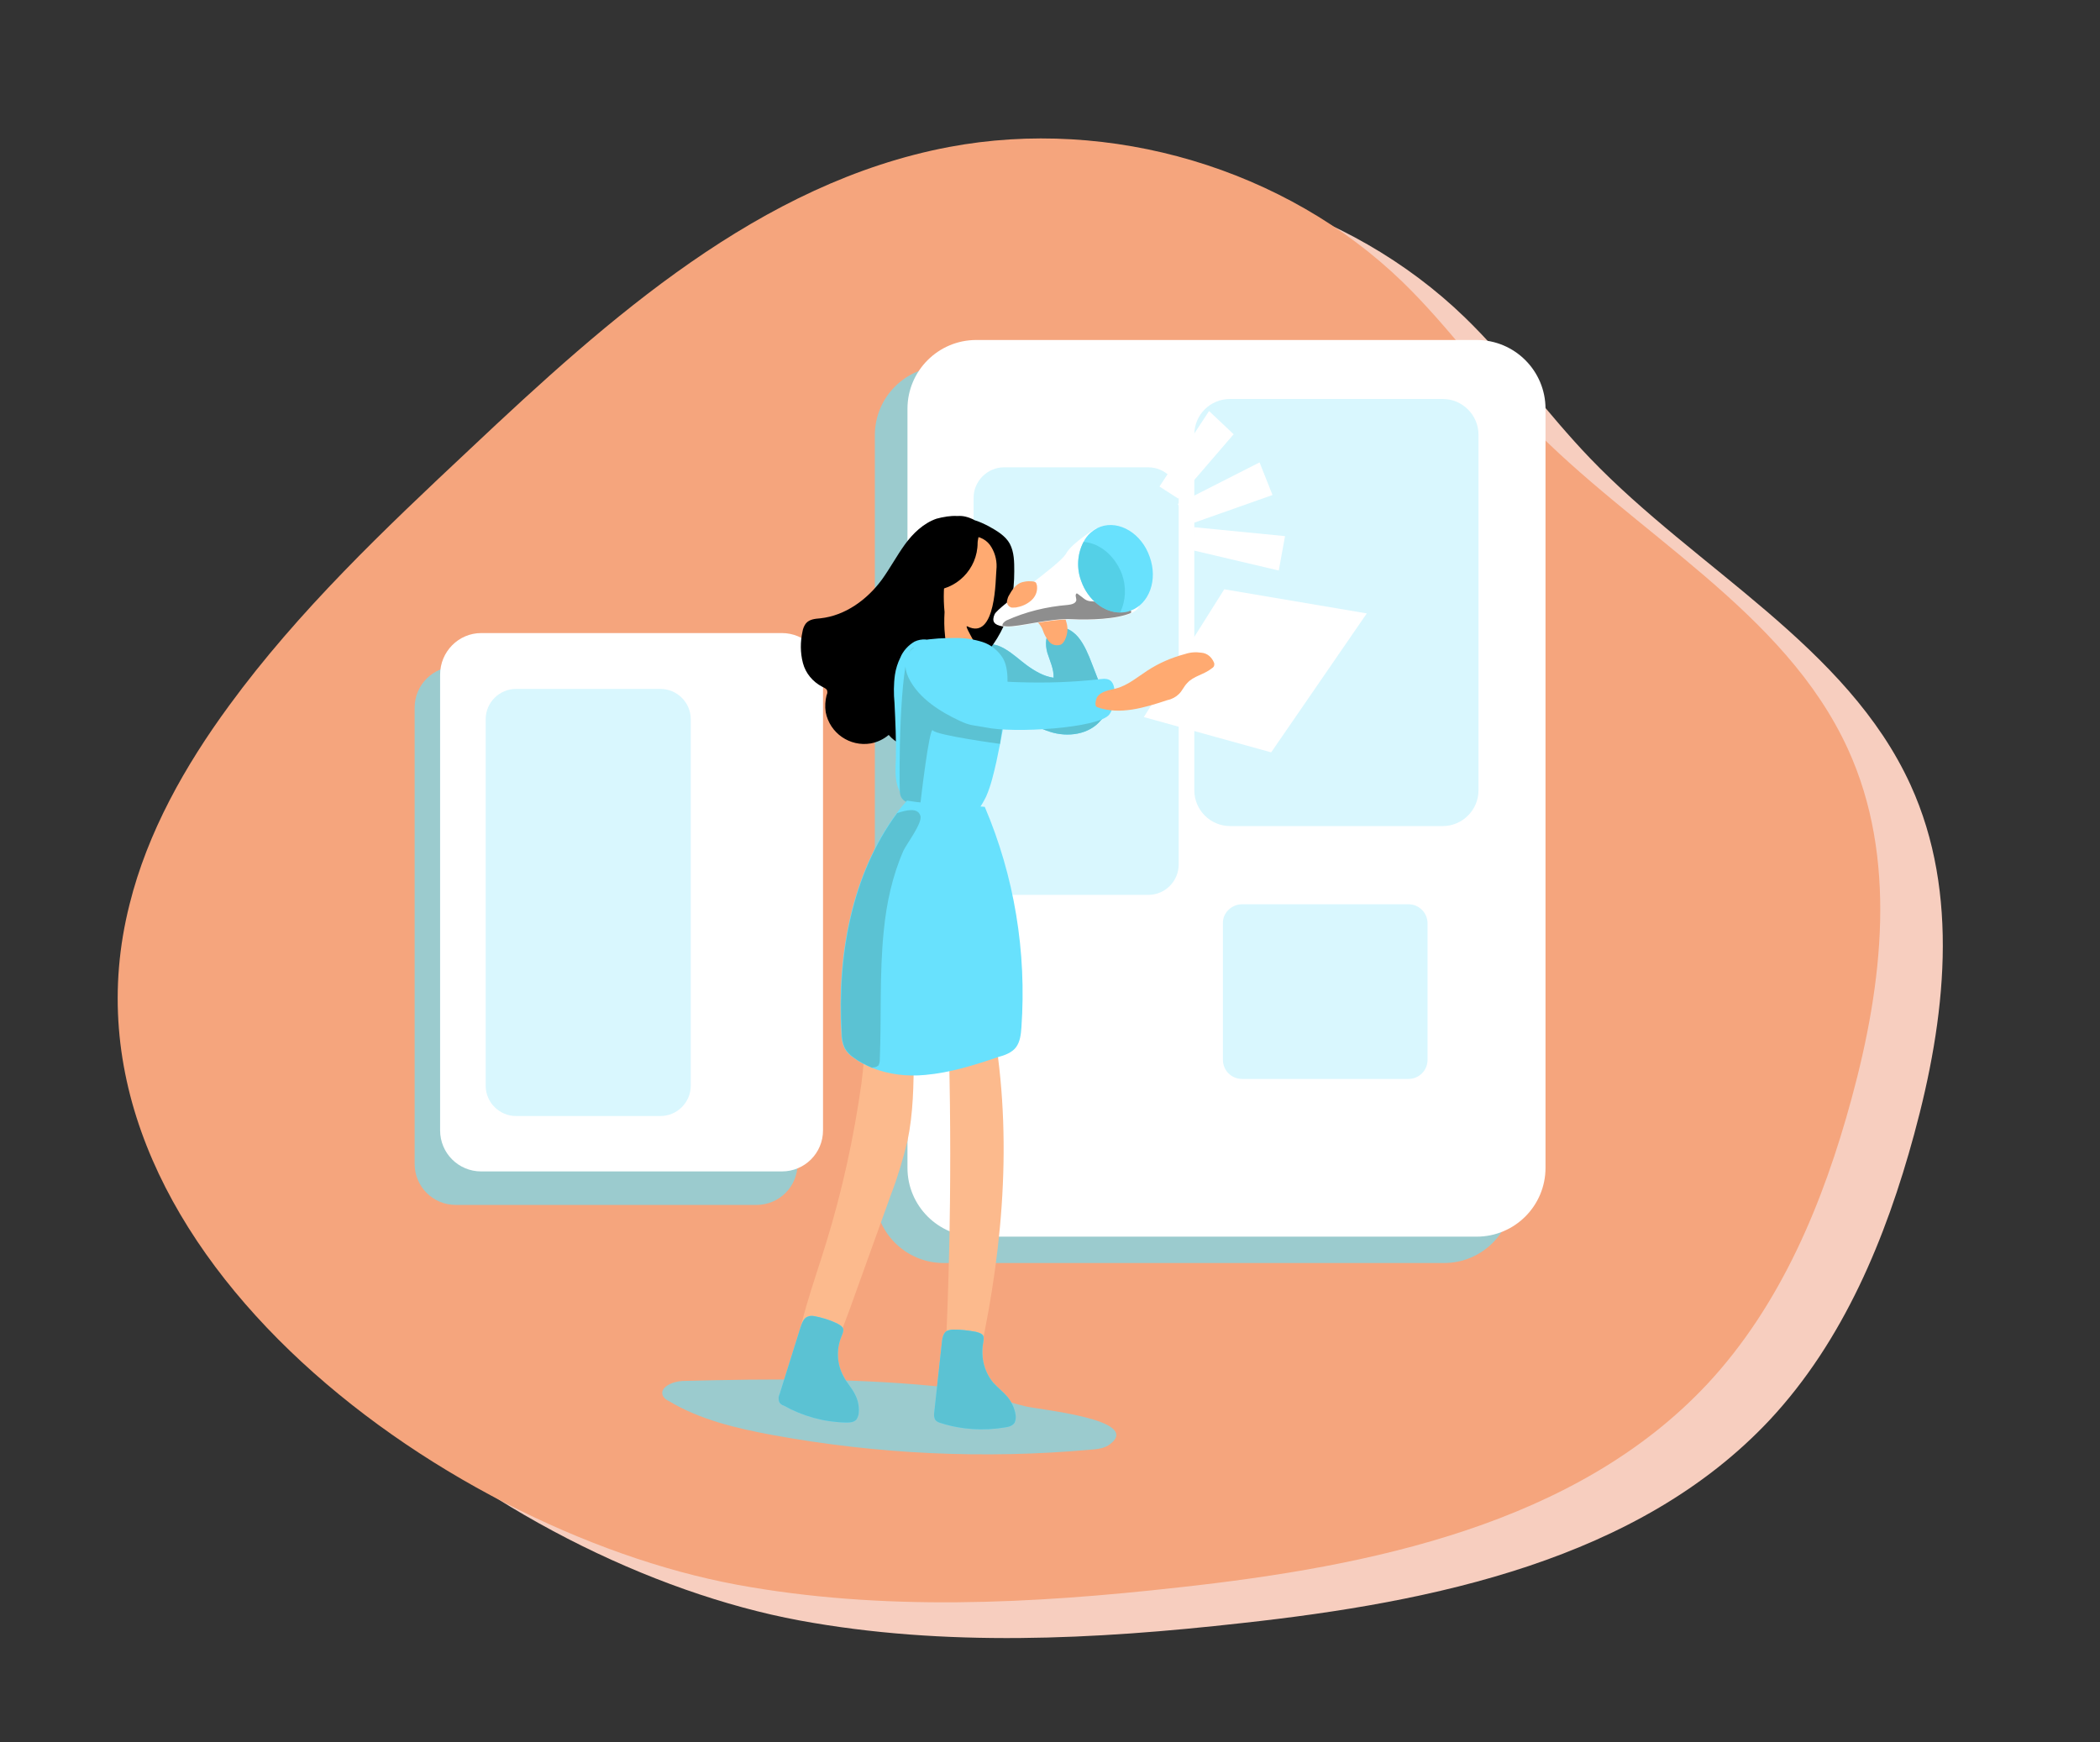 <?xml version="1.0" encoding="utf-8"?>
<!-- Generator: Adobe Illustrator 24.0.0, SVG Export Plug-In . SVG Version: 6.00 Build 0)  -->
<svg version="1.1" id="Capa_1" xmlns="http://www.w3.org/2000/svg" xmlns:xlink="http://www.w3.org/1999/xlink" x="0px" y="0px"
	 viewBox="0 0 470 390" style="enable-background:new 0 0 470 390;" xml:space="preserve">
<rect x="0" y="0" width="470" height="390" fill="#333333" stroke="none"/>
<style type="text/css">
	.st0{fill:#F7CEBF;}
	.st1{fill:#F5A57D;}
	.st2{opacity:0.63;fill:#68E1FD;}
	.st3{fill:#FFFFFF;}
	.st4{fill:#D9F7FE;}
	.st5{fill:#FCBA8D;}
	.st6{fill:#68E1FD;}
	.st7{fill:#5BC2D3;}
	.st8{fill:#FFAA71;}
	.st9{fill:#8E8E8E;}
	.st10{opacity:0.63;fill:#49C6DB;}
</style>
<path id="background_marketing-2-67_1_" class="st0" d="M178.9,362.7c32.5,6,66,4.3,99,0.6c43-4.7,88.9-14.2,118.2-45.5
	c16.5-17.7,26-40.7,32.3-63.9c7-25.7,10.3-53.9-0.8-78.2c-14.2-31.1-47.9-48.3-71.7-73.1c-9.8-10.2-17.9-21.7-28-31.5
	c-26.2-25.4-65.4-37-101.5-30.2c-42.3,8-76.1,38.3-107.2,67.6c-19.2,18-38.4,36.2-53.9,57.4C55.4,179.4,47,194.3,43,210.4
	C23.8,286.2,112.6,350.4,178.9,362.7L178.9,362.7z"/>
<path id="background_marketing-2-67" class="st1" d="M164.9,354.7c32.5,6,66,4.3,99,0.6c43-4.7,88.9-14.2,118.2-45.5
	c16.5-17.7,26-40.7,32.3-63.9c7-25.7,10.3-53.9-0.8-78.2c-14.2-31.1-47.9-48.3-71.7-73.1c-9.8-10.2-17.9-21.7-28-31.5
	c-26.2-25.4-65.4-37-101.5-30.2c-42.3,8-76.1,38.3-107.2,67.6c-19.2,18-38.4,36.2-53.9,57.4C41.4,171.4,33,186.3,29,202.4
	C9.8,278.2,98.6,342.4,164.9,354.7L164.9,354.7z"/>
<path class="st2" d="M211.2,82h112c8.5,0,15.4,6.9,15.4,15.4v169.9c0,8.5-6.9,15.4-15.4,15.4h-112c-8.5,0-15.4-6.9-15.4-15.4V97.4
	C195.8,88.9,202.7,82,211.2,82z"/>
<path class="st3" d="M218.5,76.1h112c8.5,0,15.4,6.9,15.4,15.4v169.9c0,8.5-6.9,15.4-15.4,15.4h-112c-8.5,0-15.4-6.9-15.4-15.4V91.5
	C203.1,83,210,76.1,218.5,76.1z"/>
<path class="st4" d="M275.3,89.3h47.6c4.4,0,8,3.6,8,8v79.6c0,4.4-3.6,8-8,8h-47.6c-4.4,0-8-3.6-8-8V97.3
	C267.3,92.8,270.9,89.3,275.3,89.3z"/>
<path class="st4" d="M224.7,104.6H257c3.7,0,6.8,3,6.8,6.8v82.1c0,3.7-3,6.8-6.8,6.8h-32.3c-3.7,0-6.8-3-6.8-6.8v-82.1
	C217.9,107.7,221,104.6,224.7,104.6z"/>
<path class="st4" d="M278,202.4h37.2c2.4,0,4.3,1.9,4.3,4.3v30.5c0,2.4-1.9,4.3-4.3,4.3H278c-2.4,0-4.3-1.9-4.3-4.3v-30.5
	C273.6,204.4,275.6,202.4,278,202.4z"/>
<path class="st2" d="M102,149.2h67.3c5.1,0,9.2,4.1,9.2,9.2v102.1c0,5.1-4.1,9.2-9.2,9.2H102c-5.1,0-9.2-4.1-9.2-9.2V158.4
	C92.8,153.3,96.9,149.2,102,149.2z"/>
<path class="st3" d="M107.7,141.7H175c5.1,0,9.2,4.1,9.2,9.2v102.1c0,5.1-4.1,9.2-9.2,9.2h-67.3c-5.1,0-9.2-4.1-9.2-9.2V151
	C98.5,145.9,102.6,141.7,107.7,141.7z"/>
<path class="st4" d="M115.5,154.2h32.3c3.7,0,6.8,3,6.8,6.8V243c0,3.7-3,6.8-6.8,6.8h-32.3c-3.7,0-6.8-3-6.8-6.8V161
	C108.7,157.2,111.8,154.2,115.5,154.2z"/>
<path class="st2" d="M152.7,309.1c-2.2,0.1-5.3,1.5-4.3,3.4c0.3,0.5,0.8,0.9,1.3,1.1c7,4.2,15.1,6.1,23.2,7.6
	c23.4,4.3,47.3,5.4,71,3.3c1.6-0.1,3.4-0.3,4.6-1.3c7.1-5.5-16.1-7.7-18.9-8.4c-5.8-1.4-11.1-3.6-17.1-4.2
	C192.9,308.4,172.5,308.6,152.7,309.1L152.7,309.1z"/>
<polygon class="st3" points="274,131.9 305.9,137.3 284.5,168.4 256,160.5 "/>
<path class="st5" d="M184.9,278.2c-2.9,9.5-6.6,18.9-7.3,28.8c-0.1,1-0.1,2,0.2,2.9c0.9,3.3,4.9,4.4,8.3,4.9
	c1.6,0.3,3.7,0.3,4.4-1.1c0.7-1.5-0.7-3.1-2.2-3.9s-3.1-1.7-3.4-3.4c-0.2-1,0.4-2,0.9-3c2.2-4.2,3.8-8.7,5.4-13.2l8.2-22.8
	c1.5-3.9,2.7-7.9,3.7-12c1.3-6.2,1.4-12.6,1.4-19c0-3.4-0.1-7-1.6-10.1c-1-2-2.8-3.9-5-4.6c-3.1-1-3.2-0.1-3.5,2.6
	c-0.7,6-0.8,12.1-1.6,18.2C191.1,254.6,188.5,266.5,184.9,278.2L184.9,278.2z"/>
<path class="st5" d="M212.1,225.3c1,29.2,0.7,58.4-1,87.5c-0.1,0.8,0,1.6,0.3,2.3c0.6,1,2,1.3,3.2,1.4c2.4,0.2,4.8,0.1,7.2-0.4
	c0.8-0.1,1.5-0.4,2-1c0.6-1,0-2.3-0.9-3c-0.9-0.7-2.1-0.9-3.2-1.3c-0.5-0.2-1-0.5-1.3-0.9c-0.4-0.7-0.2-1.6-0.1-2.3
	c5.8-24.7,8.4-50.5,4.4-75.6c-0.5-3-1.8-6.8-4.9-6.9c-2.5-0.1-4.2,2.3-5.4,4.5"/>
<path class="st6" d="M229.8,148.9c1.8,1.3,3.8,2.5,6,2.8c0.1-1.9-0.8-3.7-1.4-5.6c-0.5-1.8-0.5-4.2,1.1-5.3c1.8-1.2,4.4,0.1,5.8,1.8
	s2.3,3.9,3.1,6l2.6,6.7c0.4,0.9,0.6,1.8,0.7,2.8c-0.1,1.2-0.5,2.3-1.3,3.1c-2.6,3.2-7.4,3.9-11.4,2.6c-3.9-1.2-7.2-4-10.1-6.9
	c-2.2-2.2-8.2-7.9-5.5-11.4C222.3,141.8,227.4,147.2,229.8,148.9L229.8,148.9z"/>
<path class="st7" d="M229.8,148.9c1.8,1.3,3.8,2.5,6,2.8c0.1-1.9-0.8-3.7-1.4-5.6c-0.5-1.8-0.5-4.2,1.1-5.3c1.8-1.2,4.4,0.1,5.8,1.8
	s2.3,3.9,3.1,6l2.6,6.7c0.4,0.9,0.6,1.8,0.7,2.8c-0.1,1.2-0.5,2.3-1.3,3.1c-2.6,3.2-7.4,3.9-11.4,2.6c-3.9-1.2-7.2-4-10.1-6.9
	c-2.2-2.2-8.2-7.9-5.5-11.4C222.3,141.8,227.4,147.2,229.8,148.9L229.8,148.9z"/>
<path class="st8" d="M227,134.1c0.4,1.8,1.7,3.4,3.4,4.1c0.4,0.2,0.9,0.4,1.3,0.6c0.8,0.6,1.4,1.4,1.7,2.3c0.3,0.9,0.8,1.8,1.4,2.5
	c0.6,0.8,1.7,1,2.6,0.7c0.4-0.2,0.7-0.6,0.9-1c0.6-1.2,0.8-2.6,0.4-3.9c-0.3-1.3-0.8-2.5-1.4-3.7c-0.6-1.4-1.3-2.8-2.4-3.9
	C232.6,129.6,226,129.7,227,134.1L227,134.1z"/>
<path d="M219.2,119.1c0.2-1.2-0.4-2.4-1.5-2.9c-1.1-0.5-2.2-0.8-3.4-0.7c-1.6-0.1-3.2,0.2-4.7,0.6c-2.9,1-5.3,3.3-7.1,5.8
	c-1.8,2.5-3.3,5.3-5.1,7.8c-3.3,4.5-8.2,8.1-13.8,8.7c-1.2,0.1-2.4,0.2-3.2,1.1c-0.4,0.5-0.7,1.2-0.8,1.9c-0.5,2.3-0.5,4.7,0.1,7
	c0.6,2.3,2.2,4.2,4.3,5.3c0.4,0.2,0.9,0.4,1.1,0.8c0.1,0.4,0.1,0.7-0.1,1.1c-0.3,1.2-0.4,2.5-0.2,3.8c0.9,4.7,5.4,7.8,10.1,7
	c1.5-0.3,2.8-0.9,4-1.9c2.9,3.4,8.1,3.8,11.5,0.9c1.1-0.9,1.9-2.1,2.4-3.4c0.6-1.8,0.6-3.6,1.1-5.4c1.2-4.4,4.8-7.6,7.6-11.3
	c2.4-3.1,4.1-6.7,4.9-10.6c0.4-2.2,0.6-4.5,0.6-6.8c0-2.1,0-4.3-1-6.2c-1-1.8-2.9-2.9-4.7-3.9c-2.1-1.1-4.5-2.1-6.8-1.7"/>
<path class="st8" d="M211.4,137c-0.1,1.7-0.1,3.5,0.1,5.2c0.1,1.5,0.6,3,1.3,4.3c0.8,1.4,2.1,2.3,3.6,2.5c1.2,0.1,2.4-0.3,3.2-1.2
	c0.8-0.8-4.2-8.1-3.1-7.6c6.5,3.3,6.3-11,6.5-12.6c0.2-1.8-0.2-3.6-1.1-5.1c-0.9-1.6-2.6-2.5-4.4-2.5c-1.6,0.2-3,1-3.8,2.3
	c-0.8,1.3-1.4,2.8-1.7,4.3c-0.7,3-0.9,6.1-0.7,9.2"/>
<path class="st6" d="M209.3,144.1c-1.1-1.2-3.1-1.2-4.6-0.5c-1.4,0.8-2.6,2.1-3.2,3.6c-0.6,1.2-1,2.5-1.2,3.8
	c-0.3,2.1-0.3,4.3-0.1,6.4c0.2,4.2,0.4,8.4,0.3,12.6c-0.1,1.9-0.2,3.9,0.3,5.7c0.9,3.1,3.4,5.5,6.5,6.6c3,1,6.3,1.2,9.4,0.4
	c0.5-0.1,0.9-0.2,1.3-0.5c0.3-0.3,0.6-0.6,0.9-0.9c0.7-0.9,1.3-2,1.8-3c1.1-2.5,1.7-5.2,2.3-7.8c1.2-5.8,2.5-11.7,2.5-17.7
	c0-1.8-0.1-3.8-1-5.4c-1-1.7-2.7-3.1-4.6-3.7c-1.9-0.6-3.9-0.9-5.9-0.9c-2.7,0-5.3,0.1-8,0.6"/>
<path class="st7" d="M223.8,166.5c0,0-14.1-1.9-15-3c-0.8-1.2-2.8,16.3-2.8,16.3s-4.4,0.8-4.6-2.5c-0.2-3.3-0.1-28.7,2.4-31.8
	c2.5-3.1,0.5,8.4,12.1,9.7c11.5,1.3,8.4,7.7,8.4,7.7L223.8,166.5L223.8,166.5z"/>
<path class="st6" d="M220.5,162.8c6.3,1.4,25.5,0.2,27.8-2.9c0.7-0.9,1-2.7,1.1-3.8c0.1-1.1,0.1-2.3-0.4-3.2c-0.6-1.1-1.8-1-2.7-0.9
	c-6,0.7-12.1,0.9-18.1,0.7c-4-0.1-8.2-0.3-11.9-2.6c-2-1.2-3.8-3-5.8-4.3c-2-1.3-4.6-2.3-6.6-0.3c-1.6,1.6-1.6,3.9-0.6,6.1
	c2.3,4.9,7.6,7.9,11.4,9.7C217.2,162.5,217.9,162.3,220.5,162.8L220.5,162.8z"/>
<path class="st8" d="M245.6,158.3c5,1.8,10.6,0.1,15.7-1.6c1-0.2,1.9-0.7,2.6-1.4c0.7-0.7,1.1-1.7,1.8-2.4c1.4-1.6,3.8-1.9,5.5-3.3
	c0.2-0.1,0.4-0.3,0.5-0.5c0.1-0.3,0.1-0.6,0-0.8c-0.5-1.2-1.5-2.1-2.8-2.2c-1.3-0.2-2.5-0.1-3.7,0.3c-3,0.8-5.8,2-8.4,3.7
	c-2.3,1.5-4.4,3.3-7,4c-1.6,0.4-3.4,0.6-4.3,2C245.5,156.1,244.7,158,245.6,158.3L245.6,158.3z"/>
<path class="st6" d="M228.6,230c-0.1,1.5-0.3,3.2-1.2,4.4s-2.5,1.8-4,2.2c-5.3,1.8-10.7,3.5-16.3,4c-4.1,0.4-8.2-0.1-12-1.6
	c-1.4-0.6-2.8-1.3-4-2.2c-0.9-0.6-1.6-1.3-2.1-2.2c-0.5-1.1-0.7-2.2-0.7-3.4c-1-17.2,2.2-35.4,12.4-49.2c0.7-1,1.5-1.9,2.3-2.8
	c5.7,1,11.6,0.8,17.4,1.4C227,196.1,229.8,213,228.6,230L228.6,230z"/>
<path d="M218.8,121.5c0,5.9-4.8,10.7-10.7,10.7c-0.5,0-1,0-1.5-0.1c-0.4,0-0.7-0.3-0.8-0.6c-1.1-3.2,0.4-6.8,2.5-9.4
	c1.1-1.4,2.4-2.6,4-3.4c1.3-0.5,2.6-0.9,4-1c0.8-0.1,2.3-0.2,2.7,0.7C219.4,119.2,218.8,120.7,218.8,121.5L218.8,121.5z"/>
<path class="st3" d="M254.9,135.6c-0.1,0.7-0.8,1.2-1.8,1.7c-3.1,1.4-9.4,1.6-13.1,1.4c-4.9-0.3-12.1,1.8-14.7,1.6
	c-0.3,0-0.6-0.1-0.9-0.1c-1.9-0.3-2.5-1.1-1.8-2.7c0.8-1.8,14.6-11,16-13.6c1.4-2.5,6.8-5.7,6.8-5.7S255.4,132.8,254.9,135.6
	L254.9,135.6z"/>
<path class="st9" d="M253.1,137.2L253.1,137.2c-3.1,1.4-9.4,1.6-13.1,1.4c-4.9-0.3-12.1,1.8-14.7,1.6c-0.3,0-0.6-0.1-0.9-0.1
	c-0.2-0.4,0.3-0.9,0.8-1.2c4.4-2,9-3.1,13.8-3.5c0.8-0.1,1.8-0.3,1.9-1.1c0-0.5-0.4-1.2,0.1-1.5c0.1,0,1.7,1.3,1.9,1.4
	c0.5,0.3,1,0.4,1.6,0.4c1.6,0.1,2.6,0.8,4.1,1.3c1.4,0.4,2.9,0,4.2,0.6c0.1,0,0.2,0.1,0.3,0.2C253.2,136.9,253.2,137.1,253.1,137.2
	L253.1,137.2z"/>
<path class="st6" d="M253,136.7c-0.7,0.3-1.5,0.4-2.3,0.4c-3.6,0-7.2-2.8-8.7-7c-1.1-2.9-0.9-6.1,0.5-8.8c0.8-1.6,2.2-2.8,3.8-3.4
	c4.2-1.5,9.2,1.5,11,6.7C259.2,129.8,257.2,135.2,253,136.7L253,136.7z"/>
<path class="st10" d="M250.7,137.1c-3.6,0-7.2-2.8-8.7-7c-1.1-2.9-0.9-6.1,0.5-8.8c3.5,0.2,7,3,8.6,7.2
	C252.1,131.3,252,134.4,250.7,137.1L250.7,137.1z"/>
<path class="st8" d="M230.2,130.1c-0.5,0-0.9,0.1-1.4,0.2c-1.4,0.4-2.3,1.7-3,3c-0.2,0.3-0.3,0.7-0.4,1.1c-0.2,0.7,0.3,1.4,1,1.6
	c0.1,0,0.2,0,0.2,0c0.4,0,0.8,0,1.1-0.1c1.1-0.2,2.2-0.7,3.1-1.5c0.9-0.8,1.4-1.9,1.3-3.1c0-0.3-0.1-0.5-0.2-0.8
	C231.7,130.1,230.9,130.1,230.2,130.1L230.2,130.1z"/>
<path class="st6" d="M182.3,294.6c-0.5-0.1-1-0.1-1.5,0.1c-0.9,0.3-1.3,1.4-1.6,2.3l-4.7,15c-0.3,0.6-0.3,1.2-0.1,1.8
	c0.2,0.4,0.6,0.7,1,0.8c4.3,2.4,9,3.7,13.9,3.8c0.9,0,1.8,0,2.4-0.7c0.3-0.5,0.5-1,0.5-1.6c0.1-1.4-0.2-2.8-0.9-4.1
	c-0.7-1.4-1.8-2.5-2.5-3.9c-1.5-2.7-1.7-6-0.5-8.9c0.7-1.7,0.7-2.1-1-3C185.6,295.4,183.9,294.9,182.3,294.6L182.3,294.6z"/>
<path class="st6" d="M213.4,297.6c-0.5,0-1,0.1-1.5,0.3c-0.8,0.5-1,1.6-1.1,2.6l-1.7,15.6c-0.1,0.6-0.1,1.2,0.3,1.8
	c0.3,0.3,0.7,0.5,1.1,0.6c4.6,1.5,9.6,1.8,14.4,1c0.9-0.1,1.8-0.4,2.2-1.1c0.2-0.5,0.3-1.1,0.2-1.7c-0.2-1.4-0.8-2.7-1.7-3.9
	c-1-1.2-2.2-2.1-3.3-3.3c-2-2.4-2.8-5.6-2.3-8.7c0.3-1.8,0.3-2.2-1.6-2.7C216.8,297.8,215.1,297.6,213.4,297.6L213.4,297.6z"/>
<path class="st7" d="M182.3,294.6c-0.5-0.1-1-0.1-1.5,0.1c-0.9,0.3-1.3,1.4-1.6,2.3l-4.7,15c-0.3,0.6-0.3,1.2-0.1,1.8
	c0.2,0.4,0.6,0.7,1,0.8c4.3,2.4,9,3.7,13.9,3.8c0.9,0,1.8,0,2.4-0.7c0.3-0.5,0.5-1,0.5-1.6c0.1-1.4-0.2-2.8-0.9-4.1
	c-0.7-1.4-1.8-2.5-2.5-3.9c-1.5-2.7-1.7-6-0.5-8.9c0.7-1.7,0.7-2.1-1-3C185.6,295.4,183.9,294.9,182.3,294.6L182.3,294.6z"/>
<path class="st7" d="M213.4,297.6c-0.5,0-1,0.1-1.5,0.3c-0.8,0.5-1,1.6-1.1,2.6l-1.7,15.6c-0.1,0.6-0.1,1.2,0.3,1.8
	c0.3,0.3,0.7,0.5,1.1,0.6c4.6,1.5,9.6,1.8,14.4,1c0.9-0.1,1.8-0.4,2.2-1.1c0.2-0.5,0.3-1.1,0.2-1.7c-0.2-1.4-0.8-2.7-1.7-3.9
	c-1-1.2-2.2-2.1-3.3-3.3c-2-2.4-2.8-5.6-2.3-8.7c0.3-1.8,0.3-2.2-1.6-2.7C216.8,297.8,215.1,297.6,213.4,297.6L213.4,297.6z"/>
<path class="st7" d="M202.2,190.4c-2.5,5.7-3.8,11.8-4.4,17.9c-1,9.7-0.5,19.4-0.9,29c0,0.4-0.1,0.8-0.3,1.2c-0.3,0.2-0.6,0.4-1,0.4
	c-0.1,0-0.3,0-0.4,0.1c-1.4-0.6-2.8-1.3-4-2.2c-0.9-0.6-1.6-1.3-2.1-2.2c-0.5-1.1-0.7-2.2-0.7-3.4c-1-17.2,2.2-35.4,12.4-49.2
	c2.1-0.7,4.6-1.3,5.2,0.6C206.5,184.2,202.9,188.9,202.2,190.4L202.2,190.4z"/>
<polygon class="st3" points="259.5,108.9 270.6,92 276.1,97.2 263.7,111.6 "/>
<polygon class="st3" points="263.6,112.8 281.9,103.5 284.8,110.8 266.4,117.3 "/>
<polygon class="st3" points="267.2,118 287.6,120 286.2,127.7 267.1,123.2 "/>
</svg>
